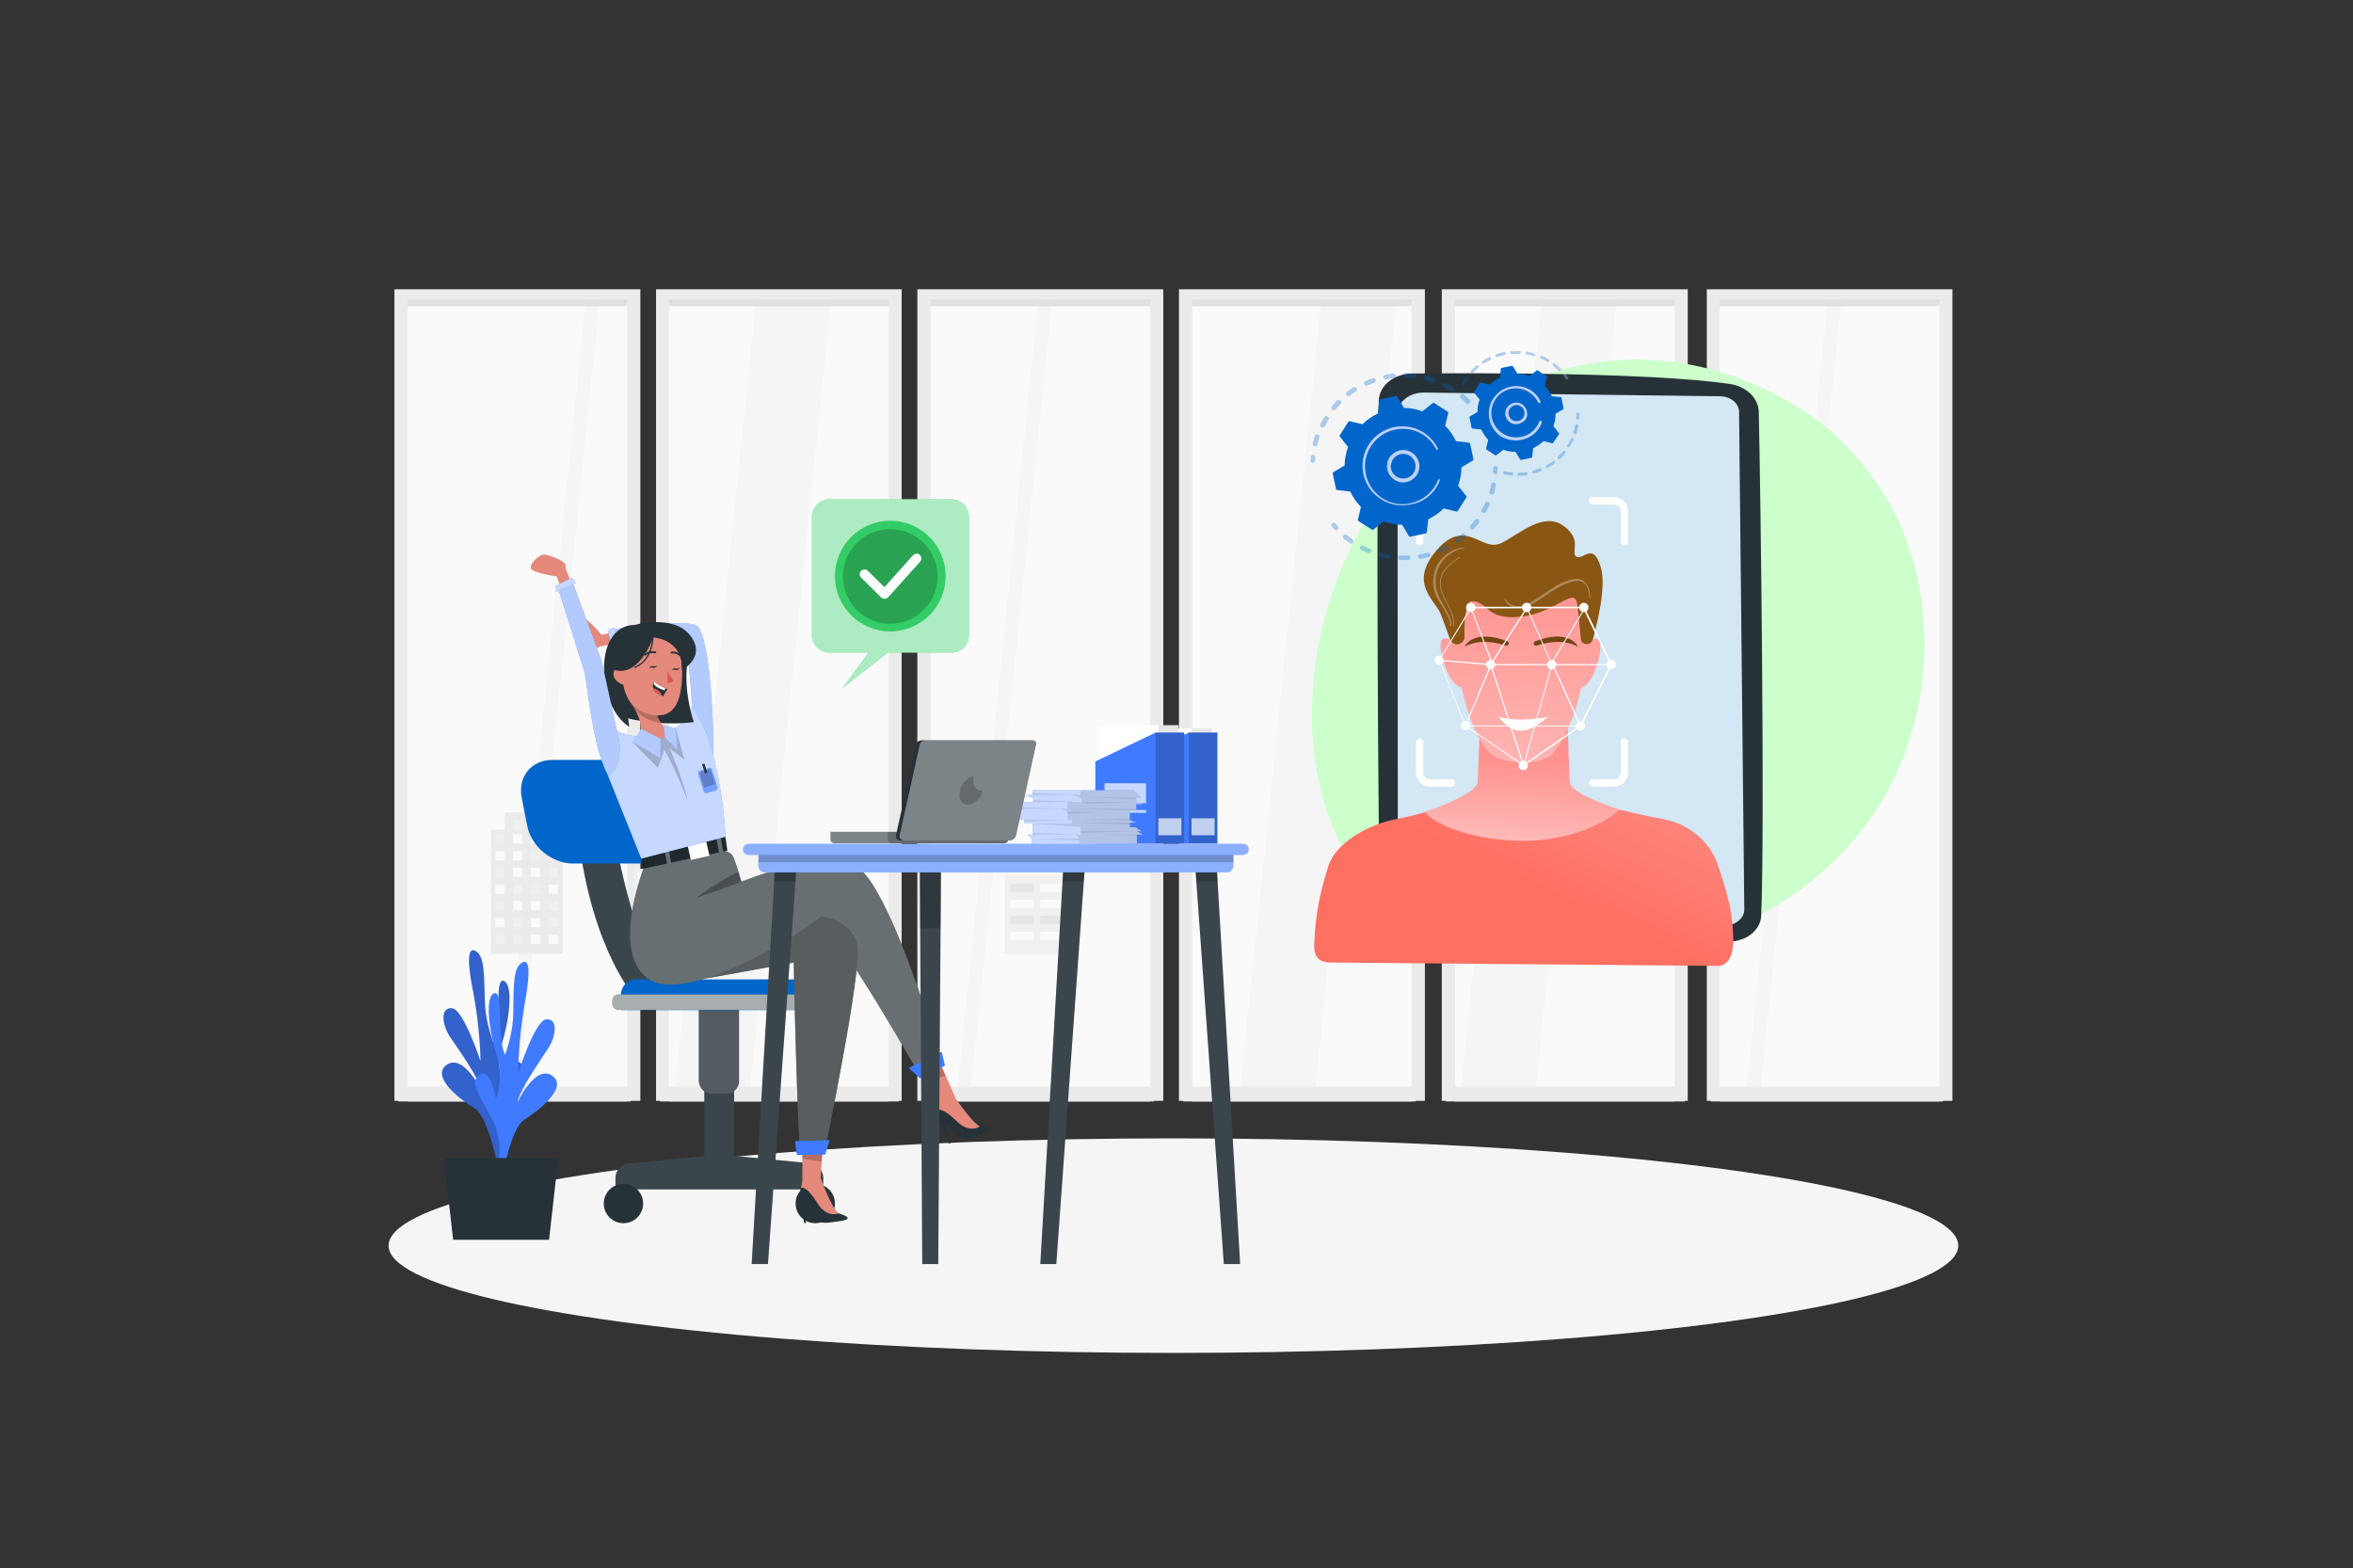 <?xml version="1.0" encoding="utf-8"?>
<!-- Generator: Adobe Illustrator 25.2.0, SVG Export Plug-In . SVG Version: 6.00 Build 0)  -->
<svg version="1.0" id="Livello_1" xmlns="http://www.w3.org/2000/svg" xmlns:xlink="http://www.w3.org/1999/xlink" x="0px" y="0px"
	 viewBox="0 0 765.4 510.2" style="enable-background:new 0 0 765.4 510.2;" xml:space="preserve">
<rect x="0" y="0" width="765.4" height="510.2" fill="#333333" stroke="none"/>
<style type="text/css">
	.st0{fill:#FAFAFA;}
	.st1{fill:#F5F5F5;}
	.st2{fill:#E0E0E0;}
	.st3{fill:#EBEBEB;}
	.st4{fill:#F0F0F0;}
	.st5{fill:#E6E6E6;}
	.st6{fill:#407BFF;}
	.st7{opacity:0.2;enable-background:new    ;}
	.st8{fill:#263238;}
	.st9{fill:#33CC66;}
	.st10{opacity:0.6;fill:#FFFFFF;enable-background:new    ;}
	.st11{fill:#33CC66;enable-background:new    ;}
	.st12{fill:#FFFFFF;}
	.st13{opacity:0.1;fill:#FFFFFF;enable-background:new    ;}
	.st14{opacity:0.2;fill:#FFFFFF;enable-background:new    ;}
	.st15{fill:#0066CB;}
	.st16{fill:#E4897B;}
	.st17{opacity:0.3;fill:#FFFFFF;enable-background:new    ;}
	.st18{opacity:0.4;fill:#FFFFFF;enable-background:new    ;}
	.st19{opacity:0.3;enable-background:new    ;}
	.st20{opacity:0.7;fill:#FFFFFF;enable-background:new    ;}
	.st21{opacity:0.6;fill:#407BFF;enable-background:new    ;}
	.st22{fill:#DE5753;}
	.st23{opacity:0.1;enable-background:new    ;}
	.st24{fill:#CCFFCC;enable-background:new    ;}
	.st25{fill:#D3E7F4;}
	.st26{fill:url(#SVGID_1_);}
	.st27{fill:url(#SVGID_2_);}
	.st28{fill:url(#SVGID_3_);}
	.st29{fill:url(#SVGID_4_);}
	.st30{fill:url(#SVGID_5_);}
	.st31{fill:#895613;}
	.st32{opacity:0.31;}
	.st33{opacity:0.31;fill:#FFFFFF;}
	.st34{fill:#724510;}
	.st35{opacity:0.3;}
	.st36{fill:#BDD0FB;}
</style>
<g>
	<g>
		<rect x="130.1" y="96.3" class="st0" width="76.5" height="259.4"/>
		<g>
			<polygon class="st1" points="195.2,96.3 190.7,96.3 164.1,355.7 168.5,355.7 			"/>
		</g>
		<rect x="129.6" y="97.3" class="st2" width="75.6" height="2.3"/>
		<rect x="129.6" y="353.4" class="st3" width="75.6" height="4.9"/>
		<g>
			<rect x="132.6" y="358.1" class="st3" width="71.4" height="0.2"/>
			<polygon class="st3" points="132.6,97.3 204,97.3 204,358.1 208.3,358.1 208.3,94.1 128.3,94.1 128.3,358.1 132.6,358.1 			"/>
		</g>
	</g>
	<g>
		<rect x="215.2" y="96.3" class="st0" width="76.5" height="259.4"/>
		<g>
			<polygon class="st1" points="270.5,96.3 246.1,96.3 219.4,355.7 243.8,355.7 			"/>
		</g>
		<rect x="214.7" y="97.3" class="st2" width="77.7" height="2.3"/>
		<rect x="214.7" y="353.4" class="st3" width="77.7" height="4.9"/>
		<g>
			<rect x="217.6" y="358.1" class="st3" width="71.4" height="0.2"/>
			<polygon class="st3" points="217.6,97.3 289.1,97.3 289.1,358.1 293.3,358.1 293.3,94.1 213.4,94.1 213.4,358.1 217.6,358.1 			
				"/>
		</g>
	</g>
	<g>
		<rect x="300.3" y="96.3" class="st0" width="74.3" height="259.4"/>
		<g>
			<polygon class="st1" points="342.4,96.3 337.9,96.3 311.3,355.7 315.7,355.7 			"/>
		</g>
		<rect x="299.8" y="97.3" class="st2" width="75.6" height="2.3"/>
		<rect x="299.8" y="353.4" class="st3" width="75.6" height="4.9"/>
		<g>
			<rect x="302.7" y="358.1" class="st3" width="71.4" height="0.2"/>
			<polygon class="st3" points="302.7,97.3 374.1,97.3 374.1,358.1 378.4,358.1 378.4,94.1 298.4,94.1 298.4,358.1 302.7,358.1 			
				"/>
		</g>
	</g>
	<g>
		<rect x="385.4" y="96.3" class="st0" width="76.5" height="259.4"/>
		<g>
			<polygon class="st1" points="454.4,96.3 430,96.3 403.3,355.7 427.7,355.7 			"/>
		</g>
		<rect x="384.9" y="97.3" class="st2" width="75.6" height="2.3"/>
		<rect x="384.9" y="353.4" class="st3" width="75.6" height="4.9"/>
		<g>
			<polygon class="st3" points="387.8,97.3 459.2,97.3 459.2,358.1 463.5,358.1 463.5,94.1 383.5,94.1 383.5,358.1 387.8,358.1 			
				"/>
			<rect x="387.8" y="358.1" class="st3" width="71.4" height="0.2"/>
		</g>
	</g>
	<g>
		<rect x="159.7" y="269.9" class="st3" width="23.4" height="40.4"/>
		<polygon class="st3" points="178.6,264.3 178.6,274.4 176.7,274.4 166,274.4 164.2,274.4 164.2,264.3 		"/>
		
			<rect x="178.6" y="271.4" transform="matrix(-1 -1.224647e-16 1.224647e-16 -1 360.101 545.803)" class="st0" width="3" height="3"/>
		
			<rect x="172.8" y="271.4" transform="matrix(-1 -1.224647e-16 1.224647e-16 -1 348.505 545.803)" class="st0" width="3" height="3"/>
		
			<rect x="167" y="271.4" transform="matrix(-1 -1.224647e-16 1.224647e-16 -1 336.909 545.803)" class="st0" width="3" height="3"/>
		
			<rect x="161.2" y="271.4" transform="matrix(-1 -1.224647e-16 1.224647e-16 -1 325.312 545.803)" class="st4" width="3" height="3"/>
		
			<rect x="178.6" y="276.8" transform="matrix(-1 -1.224647e-16 1.224647e-16 -1 360.101 556.681)" class="st4" width="3" height="3"/>
		
			<rect x="172.8" y="276.8" transform="matrix(-1 -1.224647e-16 1.224647e-16 -1 348.505 556.681)" class="st4" width="3" height="3"/>
		
			<rect x="167" y="276.8" transform="matrix(-1 -1.224647e-16 1.224647e-16 -1 336.909 556.681)" class="st0" width="3" height="3"/>
		
			<rect x="161.2" y="276.8" transform="matrix(-1 -1.224647e-16 1.224647e-16 -1 325.312 556.681)" class="st0" width="3" height="3"/>
		
			<rect x="178.6" y="282.3" transform="matrix(-1 -1.224647e-16 1.224647e-16 -1 360.101 567.559)" class="st4" width="3" height="3"/>
		
			<rect x="172.8" y="282.3" transform="matrix(-1 -1.224647e-16 1.224647e-16 -1 348.505 567.559)" class="st0" width="3" height="3"/>
		
			<rect x="167" y="282.3" transform="matrix(-1 -1.224647e-16 1.224647e-16 -1 336.909 567.559)" class="st0" width="3" height="3"/>
		
			<rect x="172.8" y="266.7" transform="matrix(-1 -1.224647e-16 1.224647e-16 -1 348.505 536.401)" class="st0" width="3" height="3"/>
		
			<rect x="167" y="266.7" transform="matrix(-1 -1.224647e-16 1.224647e-16 -1 336.909 536.401)" class="st4" width="3" height="3"/>
		
			<rect x="161.2" y="282.3" transform="matrix(-1 -1.224647e-16 1.224647e-16 -1 325.312 567.559)" class="st4" width="3" height="3"/>
		
			<rect x="178.6" y="287.7" transform="matrix(-1 -1.224647e-16 1.224647e-16 -1 360.101 578.437)" class="st0" width="3" height="3"/>
		
			<rect x="172.8" y="287.7" transform="matrix(-1 -1.224647e-16 1.224647e-16 -1 348.505 578.437)" class="st4" width="3" height="3"/>
		
			<rect x="167" y="287.7" transform="matrix(-1 -1.224647e-16 1.224647e-16 -1 336.909 578.437)" class="st4" width="3" height="3"/>
		
			<rect x="161.2" y="287.7" transform="matrix(-1 -1.224647e-16 1.224647e-16 -1 325.312 578.437)" class="st0" width="3" height="3"/>
		
			<rect x="178.6" y="293.2" transform="matrix(-1 -1.224647e-16 1.224647e-16 -1 360.101 589.315)" class="st4" width="3" height="3"/>
		
			<rect x="172.8" y="293.2" transform="matrix(-1 -1.224647e-16 1.224647e-16 -1 348.505 589.315)" class="st0" width="3" height="3"/>
		
			<rect x="167" y="293.2" transform="matrix(-1 -1.224647e-16 1.224647e-16 -1 336.909 589.315)" class="st0" width="3" height="3"/>
		
			<rect x="161.2" y="293.2" transform="matrix(-1 -1.224647e-16 1.224647e-16 -1 325.312 589.315)" class="st4" width="3" height="3"/>
		
			<rect x="178.6" y="298.6" transform="matrix(-1 -1.224647e-16 1.224647e-16 -1 360.101 600.193)" class="st4" width="3" height="3"/>
		
			<rect x="172.8" y="298.6" transform="matrix(-1 -1.224647e-16 1.224647e-16 -1 348.505 600.193)" class="st0" width="3" height="3"/>
		
			<rect x="167" y="298.6" transform="matrix(-1 -1.224647e-16 1.224647e-16 -1 336.909 600.193)" class="st4" width="3" height="3"/>
		
			<rect x="161.2" y="298.6" transform="matrix(-1 -1.224647e-16 1.224647e-16 -1 325.312 600.193)" class="st0" width="3" height="3"/>
		
			<rect x="178.6" y="304" transform="matrix(-1 -1.224647e-16 1.224647e-16 -1 360.101 611.072)" class="st0" width="3" height="3"/>
		
			<rect x="172.8" y="304" transform="matrix(-1 -1.224647e-16 1.224647e-16 -1 348.505 611.072)" class="st0" width="3" height="3"/>
		
			<rect x="167" y="304" transform="matrix(-1 -1.224647e-16 1.224647e-16 -1 336.909 611.072)" class="st4" width="3" height="3"/>
		
			<rect x="161.2" y="304" transform="matrix(-1 -1.224647e-16 1.224647e-16 -1 325.312 611.072)" class="st4" width="3" height="3"/>
	</g>
	<g>
		<rect x="326.8" y="284.6" class="st4" width="20.9" height="25.7"/>
		<polygon class="st5" points="328.6,287.5 333.5,287.5 334.8,287.5 336.2,287.5 336.2,290.2 334.8,290.2 333.5,290.2 328.6,290.2 
					"/>
		<polygon class="st0" points="328.6,292.7 333.5,292.7 334.8,292.7 336.2,292.7 336.2,295.4 334.8,295.4 333.5,295.4 328.6,295.4 
					"/>
		<polygon class="st5" points="328.6,297.9 333.5,297.9 334.8,297.9 336.2,297.9 336.2,300.6 334.8,300.6 333.5,300.6 328.6,300.6 
					"/>
		<polygon class="st0" points="328.6,303.1 333.5,303.1 335.6,303.1 336.2,303.1 336.2,305.8 335.6,305.8 333.5,305.8 328.6,305.8 
					"/>
		<polygon class="st0" points="338.4,287.5 343.2,287.5 344.6,287.5 345.9,287.5 345.9,290.2 344.6,290.2 343.2,290.2 338.4,290.2 
					"/>
		<polygon class="st0" points="338.4,292.7 343.2,292.7 345.1,292.7 345.9,292.7 345.9,295.4 345.1,295.4 343.2,295.4 338.4,295.4 
					"/>
		<polygon class="st5" points="338.4,297.9 343.2,297.9 344.6,297.9 345.9,297.9 345.9,300.6 344.6,300.6 343.2,300.6 338.4,300.6 
					"/>
		<polygon class="st0" points="338.4,303.1 343.2,303.1 344.6,303.1 345.9,303.1 345.9,305.8 344.6,305.8 343.2,305.8 338.4,305.8 
					"/>
	</g>
	<g>
		<rect x="227.8" y="294.4" class="st4" width="19" height="16"/>
		
			<rect x="243.2" y="296.4" transform="matrix(-1 -1.224647e-16 1.224647e-16 -1 488.752 595.154)" class="st0" width="2.4" height="2.4"/>
		
			<rect x="238.4" y="296.4" transform="matrix(-1 -1.224647e-16 1.224647e-16 -1 479.313 595.154)" class="st0" width="2.4" height="2.4"/>
		
			<rect x="233.7" y="296.4" transform="matrix(-1 -1.224647e-16 1.224647e-16 -1 469.875 595.154)" class="st0" width="2.4" height="2.4"/>
		
			<rect x="229" y="296.4" transform="matrix(-1 -1.224647e-16 1.224647e-16 -1 460.436 595.154)" class="st0" width="2.4" height="2.4"/>
		
			<rect x="243.2" y="300.8" transform="matrix(-1 -1.224647e-16 1.224647e-16 -1 488.752 604.008)" class="st0" width="2.4" height="2.4"/>
		
			<rect x="238.4" y="300.8" transform="matrix(-1 -1.224647e-16 1.224647e-16 -1 479.313 604.008)" class="st0" width="2.4" height="2.4"/>
		
			<rect x="233.7" y="300.8" transform="matrix(-1 -1.224647e-16 1.224647e-16 -1 469.875 604.008)" class="st0" width="2.4" height="2.4"/>
		
			<rect x="229" y="300.8" transform="matrix(-1 -1.224647e-16 1.224647e-16 -1 460.436 604.008)" class="st5" width="2.4" height="2.4"/>
		
			<rect x="243.2" y="305.2" transform="matrix(-1 -1.224647e-16 1.224647e-16 -1 488.752 612.862)" class="st5" width="2.4" height="2.4"/>
		
			<rect x="238.4" y="305.2" transform="matrix(-1 -1.224647e-16 1.224647e-16 -1 479.313 612.862)" class="st5" width="2.4" height="2.4"/>
		
			<rect x="233.7" y="305.2" transform="matrix(-1 -1.224647e-16 1.224647e-16 -1 469.875 612.862)" class="st0" width="2.4" height="2.4"/>
		
			<rect x="229" y="305.2" transform="matrix(-1 -1.224647e-16 1.224647e-16 -1 460.436 612.862)" class="st5" width="2.4" height="2.4"/>
	</g>
	<g>
		<rect x="206.2" y="282.6" class="st4" width="19" height="27.8"/>
		<rect x="216.8" y="283.8" class="st0" width="7.2" height="6.9"/>
		<rect x="207.4" y="283.8" class="st0" width="7.2" height="6.9"/>
		<rect x="216.8" y="292.6" class="st0" width="7.2" height="6.9"/>
		<rect x="207.4" y="292.6" class="st0" width="7.2" height="6.9"/>
		<rect x="216.8" y="301.5" class="st0" width="7.2" height="6.9"/>
		<rect x="207.4" y="301.5" class="st0" width="7.2" height="6.9"/>
	</g>
	<g>
		<rect x="470.9" y="96.3" class="st0" width="76.5" height="259.4"/>
		<g>
			<polygon class="st1" points="526.1,96.3 501.7,96.3 475.1,355.7 499.4,355.7 			"/>
		</g>
		<rect x="470.4" y="97.3" class="st2" width="77.7" height="2.3"/>
		<rect x="470.4" y="353.4" class="st3" width="77.7" height="4.9"/>
		<g>
			<rect x="473.3" y="358.1" class="st3" width="71.4" height="0.2"/>
			<polygon class="st3" points="473.3,97.3 544.7,97.3 544.7,358.1 549,358.1 549,94.1 469,94.1 469,358.1 473.3,358.1 			"/>
		</g>
	</g>
	<g>
		<rect x="557" y="96.3" class="st0" width="74.3" height="259.4"/>
		<g>
			<polygon class="st1" points="599.1,96.3 594.7,96.3 568,355.7 572.5,355.7 			"/>
		</g>
		<rect x="556.5" y="97.3" class="st2" width="75.6" height="2.3"/>
		<rect x="556.5" y="353.4" class="st3" width="75.6" height="4.9"/>
		<g>
			<rect x="559.4" y="358.1" class="st3" width="71.4" height="0.2"/>
			<polygon class="st3" points="559.4,97.3 630.9,97.3 630.9,358.1 635.1,358.1 635.1,94.1 555.2,94.1 555.2,358.1 559.4,358.1 			
				"/>
		</g>
	</g>
</g>
<ellipse id="_x3C_Path_x3E__359_" class="st1" cx="381.7" cy="405.2" rx="255.3" ry="34.9"/>
<g>
	<path class="st6" d="M164.5,379.8c0,0-4.6-10.1,0.7-20.1c5.3-10,6.8-12.3,3.5-14.3c-3.4-2-4.9,8-4.9,8s-2.8-6.9-0.5-14.1
		c2.3-7.2,3.8-18.9,0.6-20.2c-3.2-1.3-0.6,14.6-3.4,20.1c0,0-2.3-6-2.7-11.8c-0.4-5.8,0.2-15-2.3-17.4c-2.5-2.4-4.2-0.7-1.7,12
		c2.5,12.8,2.5,23.2,2.5,23.2s-5.5-16.8-9.2-17.2c-3.7-0.5-3.7,4.9-0.5,9.6c3.2,4.7,9.2,13.1,10.2,17.5c0,0-6-12.6-11.5-8.7
		c-5.4,3.9,4.7,11.5,9.2,14.2c4.5,2.8,7.7,20,7.7,20L164.5,379.8z"/>
	<path class="st7" d="M164.5,379.8c0,0-4.6-10.1,0.7-20.1c5.3-10,6.8-12.3,3.5-14.3c-3.4-2-4.9,8-4.9,8s-2.8-6.9-0.5-14.1
		c2.3-7.2,3.8-18.9,0.6-20.2c-3.2-1.3-0.6,14.6-3.4,20.1c0,0-2.3-6-2.7-11.8c-0.4-5.8,0.2-15-2.3-17.4c-2.5-2.4-4.2-0.7-1.7,12
		c2.5,12.8,2.5,23.2,2.5,23.2s-5.5-16.8-9.2-17.2c-3.7-0.5-3.7,4.9-0.5,9.6c3.2,4.7,9.2,13.1,10.2,17.5c0,0-6-12.6-11.5-8.7
		c-5.4,3.9,4.7,11.5,9.2,14.2c4.5,2.8,7.7,20,7.7,20L164.5,379.8z"/>
	<path class="st6" d="M160.8,383.9c0,0,4.5-10.2-0.9-20.1c-5.4-9.9-7-12.2-3.6-14.3c3.3-2.1,5,7.9,5,7.9s2.8-6.9,0.3-14.1
		c-2.4-7.2-4-18.9-0.9-20.2c3.2-1.3,0.8,14.6,3.6,20c0,0,2.3-6.1,2.6-11.9c0.3-5.8-0.4-15,2.1-17.4c2.5-2.4,4.1-0.8,1.8,12
		c-2.3,12.8-2.2,23.2-2.2,23.2s5.3-16.8,9-17.4c3.7-0.5,3.7,4.9,0.6,9.6c-3.1,4.8-9.1,13.3-10,17.6c0,0,5.9-12.7,11.4-8.9
		c5.5,3.8-4.6,11.5-9.1,14.4c-4.5,2.8-7.4,20.1-7.4,20.1L160.8,383.9z"/>
	<g>
		<polygon class="st8" points="181.6,376.7 144.4,376.7 147.4,403.3 178.6,403.3 		"/>
	</g>
</g>
<g>
	<path class="st9" d="M309.4,162.4h-39.6c-3.2,0-5.7,2.6-5.7,5.7v38.5c0,3.2,2.6,5.7,5.7,5.7h12.7l-8.5,11.6l14.8-11.6h20.7
		c3.2,0,5.7-2.6,5.7-5.7v-38.5C315.1,165,312.6,162.4,309.4,162.4z"/>
	<path class="st10" d="M309.4,162.4h-39.6c-3.2,0-5.7,2.6-5.7,5.7v38.5c0,3.2,2.6,5.7,5.7,5.7h12.7l-8.5,11.6l14.8-11.6h20.7
		c3.2,0,5.7-2.6,5.7-5.7v-38.5C315.1,165,312.6,162.4,309.4,162.4z"/>
	<circle class="st11" cx="289.6" cy="187.4" r="18"/>
	
		<ellipse transform="matrix(0.23 -0.973 0.973 0.23 40.643 426.19)" class="st7" cx="289.6" cy="187.4" rx="15.4" ry="15.4"/>
	<g>
		<path class="st12" d="M287.7,194.8c-0.4,0-0.8-0.2-1.1-0.5l-6.5-6.4c-0.6-0.6-0.6-1.6,0-2.2c0.6-0.6,1.6-0.6,2.2,0l5.4,5.3
			l9.3-10.4c0.6-0.6,1.6-0.7,2.2-0.1c0.6,0.6,0.7,1.6,0.1,2.2l-10.4,11.6C288.5,194.6,288.1,194.8,287.7,194.8
			C287.7,194.8,287.7,194.8,287.7,194.8z"/>
	</g>
</g>
<g>
	<path class="st8" d="M204.5,378.5l24.6-2.4v-27.7h9.7V376l24.7,2.4c2.4,0.2,4.3,2.3,4.3,4.8v3.7h-32.9h-1.8h-32.9v-3.7
		C200.2,380.8,202,378.7,204.5,378.5z"/>
	<path class="st13" d="M204.5,378.5l24.6-2.4v-27.7h9.7V376l24.7,2.4c2.4,0.2,4.3,2.3,4.3,4.8v3.7h-32.9h-1.8h-32.9v-3.7
		C200.2,380.8,202,378.7,204.5,378.5z"/>
	<circle class="st8" cx="265.2" cy="391.5" r="6.4"/>
	<circle class="st8" cx="202.8" cy="391.5" r="6.4"/>
	<path class="st8" d="M231.5,355.8h4.8c2.3,0,4.1-1.9,4.1-4.1V325h-13.1v26.6C227.4,353.9,229.2,355.8,231.5,355.8z"/>
	<path class="st14" d="M231.5,355.8h4.8c2.3,0,4.1-1.9,4.1-4.1V325h-13.1v26.6C227.4,353.9,229.2,355.8,231.5,355.8z"/>
	<path class="st8" d="M199.9,271.6c0,0,7.3,45.6,21.7,53.4H207c0,0-14.5-15.5-18.9-53.4H199.9z"/>
	<path class="st13" d="M199.9,271.6c0,0,7.3,45.6,21.7,53.4H207c0,0-14.5-15.5-18.9-53.4H199.9z"/>
	<path class="st15" d="M262.6,318.6H207c-2.8,0-5,2.2-5,5v5h65.6v-5C267.6,320.8,265.4,318.6,262.6,318.6z"/>
	<g>
		<path class="st8" d="M268.3,323.5h-67.1c-1.1,0-2,0.9-2,2v1c0,1.1,0.9,2,2,2h67.1c1.1,0,2-0.9,2-2v-1
			C270.3,324.4,269.4,323.5,268.3,323.5z"/>
		<path class="st10" d="M268.3,323.5h-67.1c-1.1,0-2,0.9-2,2v1c0,1.1,0.9,2,2,2h67.1c1.1,0,2-0.9,2-2v-1
			C270.3,324.4,269.4,323.5,268.3,323.5z"/>
	</g>
	<path class="st15" d="M186.4,280.9h23.4c6.9,0,11.3-5.5,10-12.3l-1.8-9.1c-1.4-6.8-8-12.3-14.9-12.3h-23.4c-6.9,0-11.3,5.5-10,12.3
		l1.8,9.1C172.8,275.4,179.5,280.9,186.4,280.9z"/>
</g>
<g>
	<polygon class="st16" points="310.8,357.1 305.4,359.2 301.6,351.9 298,345.3 304,341.7 307.6,349.9 	"/>
	<polygon class="st7" points="307.6,349.9 301.6,351.9 298,345.3 304,341.7 	"/>
	<g>
		<path class="st8" d="M306.5,345.9l-7.3,3.9c0,0-27.6-48.6-31.9-48.2c-4.2,0.4-44.5,26.1-56.8,16.6c-12.3-9.5-0.3-38-0.3-38
			s25.4-7.3,28.2-1.7c0.5,1.1,1.3,3.2,1.8,5.1c0.5,1.8,1,3.2,1,3.2s0,0,0,0c0.8-0.3,25.9-10.6,37.1-5.1
			C289.6,287.4,306.5,345.9,306.5,345.9z"/>
		<path class="st17" d="M306.5,345.9l-7.3,3.9c0,0-27.6-48.6-31.9-48.2c-4.2,0.4-44.5,26.1-56.8,16.6c-12.3-9.5-0.3-38-0.3-38
			s25.4-7.3,28.2-1.7c0.5,1.1,1.3,3.2,1.8,5.1c0.5,1.8,1,3.2,1,3.2s0,0,0,0c0.8-0.3,25.9-10.6,37.1-5.1
			C289.6,287.4,306.5,345.9,306.5,345.9z"/>
	</g>
	<polygon class="st16" points="266.8,385.5 261,384.9 261,376.8 261,369.4 267.9,369 267.3,377.8 	"/>
	<polygon class="st7" points="267.3,377.9 261,376.9 261,369.4 267.9,369.1 	"/>
	<polygon class="st6" points="295.6,347.4 306.3,342.1 307.4,346.6 299.3,350.8 	"/>
	<g>
		<path class="st8" d="M229.4,318.3c0,0,1.8-0.2,28.8-5.2c0,0,0.6,34.6,1.9,60.3l8.3,0.3c0,0,11.9-57.2,10.5-65.8
			c-1.4-8.6-11.7-9.8-11.7-9.8S249.5,312,229.4,318.3z"/>
		<path class="st18" d="M229.4,318.3c0,0,1.8-0.2,28.8-5.2c0,0,0.6,34.6,1.9,60.3l8.3,0.3c0,0,11.9-57.2,10.5-65.8
			c-1.4-8.6-11.7-9.8-11.7-9.8S249.5,312,229.4,318.3z"/>
		<path class="st19" d="M229.4,318.3c0,0,1.8-0.2,28.8-5.2c0,0,0.6,34.6,1.9,60.3l8.3,0.3c0,0,11.9-57.2,10.5-65.8
			c-1.4-8.6-11.7-9.8-11.7-9.8S249.5,312,229.4,318.3z"/>
	</g>
	<polygon class="st6" points="258.6,371.2 269.9,370.9 268.4,375.6 259.2,375.7 	"/>
	<path class="st19" d="M241.1,286.9l-14.7,5.2c0,0,7.7-5.8,13.8-8.5C240.7,285.4,241.1,286.9,241.1,286.9z"/>
	<g>
		<g>
			<polygon class="st8" points="208.4,278.5 209,282.6 236.6,276.7 235.9,271.9 			"/>
			<polygon class="st7" points="208.4,278.5 209,282.6 236.6,276.7 235.9,271.9 			"/>
		</g>
		
			<rect x="216.8" y="275.6" transform="matrix(0.983 -0.182 0.182 0.983 -47.259 44.352)" class="st8" width="1.4" height="7.1"/>
		
			<rect x="224" y="274.3" transform="matrix(0.976 -0.22 0.22 0.976 -55.278 56.709)" class="st12" width="6.2" height="4.7"/>
		
			<rect x="233.6" y="271.4" transform="matrix(0.983 -0.182 0.182 0.983 -46.198 47.316)" class="st8" width="1.4" height="7.1"/>
		
			<rect x="216.8" y="275.6" transform="matrix(0.983 -0.182 0.182 0.983 -47.259 44.352)" class="st17" width="1.4" height="7.1"/>
		
			<rect x="233.6" y="271.4" transform="matrix(0.983 -0.182 0.182 0.983 -46.198 47.316)" class="st17" width="1.4" height="7.1"/>
	</g>
	<path class="st8" d="M321.5,366.7c-0.9-0.3-1.8-0.4-2.8-0.3l0,0c0,0-3.5-1.4-7.7-8.3l-3.6,0.5c-1.2,0.2-2.2,1.1-2.5,2.3
		c0,0.2,0,0.3,0,0.5c0.2,0.9,0.4,1.7,0.6,2.5c0.7,2.6,3.2,8.1,3.2,8.1l0.6-0.2l-1.8-5.2c-0.6-1.8,1.5-0.3,2.7,1.4
		c1.1,1.7,2.7,3.4,6.6,1.9C321.3,368.2,323,367.3,321.5,366.7z"/>
	<path class="st16" d="M310.1,356.2c0,0,5.8,8.7,8.6,10.2c0,0-3.2,2.5-7.4-1.6c-5.5-5.3-6.4-3.5-6.4-3.5s-0.1-2.1,0.1-3.1
		C305.5,356.2,310.1,356.2,310.1,356.2z"/>
	<path class="st8" d="M275.3,395.7c-0.8-0.5-1.7-0.8-2.6-1l0,0c0,0-3-2.2-5.5-9.9l-3.6-0.4c-1.2-0.1-2.4,0.6-3,1.7
		c-0.1,0.2-0.1,0.3-0.2,0.5c-0.1,0.9-0.1,1.7,0,2.6c0,2.7,1.2,8.7,1.2,8.7l0.6-0.1l-0.6-5.5c-0.2-1.9,1.6,0.1,2.2,2
		c0.7,1.9,1.9,3.9,5.9,3.4C274.8,397.1,276.7,396.7,275.3,395.7z"/>
	<path class="st16" d="M266.8,382.8c0,0,3.5,9.8,5.9,11.9c0,0-3.7,1.7-6.8-3.3c-4-6.4-5.4-4.9-5.4-4.9s0.4-2,0.9-3
		C262.3,381.8,266.8,382.8,266.8,382.8z"/>
	<g>
		<path class="st16" d="M202.4,208.8l-7.2,1.5c0,0-1.1,0.9-2.1,0.5c-2.1-0.8-5.2-3.4-5.6-4.2c-0.6-1.3,0-5.1,1.5-5.7
			c1.5-0.7,6.7,5.6,6.7,5.6l7.8-1.8L202.4,208.8z"/>
		<path class="st6" d="M225.2,232.8c0,0-0.7-23.4-3.4-24.4c-2.7-1-23,1.8-23,1.8l-0.5-5.3c0,0,23.7-3.6,28.2-1.5
			c4.6,2.2,6.1,37,5.3,43.7L225.2,232.8z"/>
		<path class="st10" d="M225.2,232.8c0,0-0.7-23.4-3.4-24.4c-2.7-1-23,1.8-23,1.8l-0.5-5.3c0,0,23.7-3.6,28.2-1.5
			c4.6,2.2,6.1,37,5.3,43.7L225.2,232.8z"/>
		<polygon class="st6" points="199.1,210.7 197.7,204.9 199.7,204.1 201,210.9 		"/>
		<polygon class="st20" points="199.1,210.7 197.7,204.9 199.7,204.1 201,210.9 		"/>
	</g>
	<g>
		<path class="st6" d="M225,229.9c0,0-1.8,7.1-10.6,9.4c-8.8,2.3-18.4-3.7-18.4-3.7l1.9,17l10.7,26.7l27.4-7.1
			C236.1,272.2,234.4,241.1,225,229.9z"/>
		<path class="st20" d="M225,229.9c0,0-1.8,7.1-10.6,9.4c-8.8,2.3-18.4-3.7-18.4-3.7l1.9,17l10.7,26.7l27.4-7.1
			C236.1,272.2,234.4,241.1,225,229.9z"/>
	</g>
	<g>
		<path class="st21" d="M229.9,258l3-0.9c0.4-0.1,0.6-0.6,0.5-1l-1.8-5.8c-0.1-0.4-0.6-0.6-1-0.5l-3,0.9c-0.4,0.1-0.6,0.6-0.5,1
			l1.8,5.8C229.1,257.9,229.5,258.2,229.9,258z"/>
		
			<rect x="228.3" y="250.5" transform="matrix(-0.954 0.301 -0.301 -0.954 525.87 425.348)" class="st7" width="3.8" height="5.2"/>
		
			<rect x="228.7" y="248.4" transform="matrix(0.954 -0.301 0.301 0.954 -64.565 80.483)" class="st8" width="0.8" height="3.1"/>
	</g>
	<path class="st8" d="M206.4,203.3c-6.7,0-11.2,7.1-9.6,18.5s7.9,14.6,7.9,14.6l-0.4-2.7c0,0,10,2.6,21.4,1.2c0,0-3.3-9.2-2.2-18.7
		C223.5,216.2,225.6,203.3,206.4,203.3z"/>
	<path class="st7" d="M219.8,236.9l2.8,10.2l-4.8-3.7c0,0,4.7,10.8,5.9,17.1c0,0-4.1-10.7-7.6-16.6l-2.1,5.9l-8.3-8.4
		C205.8,241.4,213.1,235.9,219.8,236.9z"/>
	<path class="st16" d="M215.8,240.3l-8.4,0.3c3.7-4.8-3-13.1-3-13.1l8.3,1.8c2,8.2,5.4,8.5,5.4,8.5L215.8,240.3z"/>
	<path class="st7" d="M215,235.1c-3.9-0.3-6.5-2.2-8.3-4.2c-1.1-2.1-2.3-3.5-2.3-3.5l8.3,1.8C213.4,232,214.2,233.9,215,235.1z"/>
	<g>
		<path class="st16" d="M212.7,206.8c7.2,0.6,9.3,4.7,9.2,12.2c-0.1,9.4-2.7,15.8-11.6,13.1C198.1,228.3,200.7,205.8,212.7,206.8z"
			/>
		<path class="st22" d="M217.2,218.2c0,0,0.8,2,1.9,3.2c0,0-0.7,0.9-2,0.7L217.2,218.2z"/>
		<g>
			<path class="st8" d="M212.3,217l1.6-0.5C213.9,216.5,213,217.7,212.3,217z"/>
			<path class="st8" d="M212.8,216.8c0,0-1.1-0.5-1.7,0.5c0,0,0.7-0.4,1.7,0L212.8,216.8z"/>
		</g>
		<path class="st8" d="M209.9,213.3c-0.1,0-0.2,0-0.2-0.1c-0.1-0.1-0.1-0.3,0-0.4c1.3-1.4,3.4-0.9,3.5-0.9c0.2,0,0.3,0.2,0.2,0.4
			c0,0.2-0.2,0.3-0.4,0.2c0,0-1.9-0.4-2.9,0.7C210.1,213.3,210,213.3,209.9,213.3z"/>
		<path class="st8" d="M221.3,213.5c-0.1,0-0.1,0-0.2-0.1c-1.4-1.1-2.5-0.8-2.6-0.8c-0.2,0-0.3-0.1-0.4-0.2c0-0.2,0.1-0.3,0.2-0.4
			c0.1,0,1.5-0.4,3.1,0.9c0.1,0.1,0.2,0.3,0.1,0.4C221.5,213.4,221.4,213.5,221.3,213.5z"/>
		<path class="st8" d="M203.7,218.3c0,0,3.9-5.7,3.8-10.3c0,0,14.8-4.7,14.3,10c0,0,2.5-12.8-9.9-14.1c-12.4-1.3-13.9,16.9-7.9,22.9
			C204,226.7,201.3,221.9,203.7,218.3z"/>
		<path class="st16" d="M204.8,220c0-1.2-1-3.2-3.2-3.2c-2.3,0.1-3.7,4.6,1.8,6.2C204.2,223.1,204.7,222.4,204.8,220z"/>
		<g>
			<path class="st8" d="M217.1,224.2c-0.6,0.8-1.4,2.3-1.4,2.3c-0.1,0-0.3-0.1-0.4-0.2c-2-0.7-2.7-1.7-2.9-2.6
				c-0.1-0.5,0-0.9,0.1-1.3c0.1-0.4,0.3-0.7,0.3-0.7c0.8,1,2.7,1.8,3.7,2.2C216.9,224.1,217.1,224.2,217.1,224.2z"/>
			<path class="st12" d="M216.5,223.9l-0.4,0.7c-1.9-0.7-3.1-1.4-3.5-2.2c0.1-0.4,0.3-0.7,0.3-0.7
				C213.6,222.7,215.5,223.5,216.5,223.9z"/>
			<path class="st22" d="M215.3,226.3c-2-0.7-2.7-1.7-2.9-2.6c0.7,0.3,1.5,0.7,2.1,1.2C214.9,225.3,215.2,225.8,215.3,226.3z"/>
		</g>
		<path class="st8" d="M212.5,207.3c0,0-3.9,11.7-11.4,10.9c-7.5-0.8,5.3-14.9,5.3-14.9s12.6-3.6,18.1,3.4c5.5,7-2.7,11.3-2.7,11.3
			S223.1,208.8,212.5,207.3z"/>
		<path class="st8" d="M206.5,217.3c-0.1,0-0.2-0.1-0.2-0.1c0-0.1,0-0.2,0.1-0.3c6-2.3,5.8-10.3,5.8-10.4c0-0.1,0.1-0.2,0.2-0.2
			c0.1,0,0.2,0.1,0.2,0.2C212.7,206.5,212.8,214.9,206.5,217.3C206.6,217.2,206.5,217.3,206.5,217.3z"/>
		<g>
			<path class="st8" d="M219.6,217.7l1.6-0.5C221.2,217.2,220.4,218.4,219.6,217.7z"/>
			<path class="st8" d="M220.2,217.5c0,0-1.1-0.5-1.7,0.5c0,0,0.7-0.4,1.7,0L220.2,217.5z"/>
		</g>
	</g>
	<polygon class="st6" points="208.6,237.1 214.9,240.3 214.8,246.7 205.8,241.4 	"/>
	<polygon class="st6" points="215.9,235.9 216.3,239.8 220.4,244.1 219.8,236.9 	"/>
	<g>
		<path class="st16" d="M186.6,191.7l-2.6-6.8c0,0,0.2-1.4-0.7-2c-1.8-1.4-5.6-2.6-6.6-2.5c-1.4,0.2-4.3,2.7-4,4.4
			c0.2,1.6,8.4,2.7,8.4,2.7l2.7,7.5L186.6,191.7z"/>
		<path class="st6" d="M198,252.6c0,0,5.2-4.1,3.1-13.1l-5.5-24.9l-9.5-25.7l-4.6,2.3c0,0,7.8,25.1,8.5,26.8
			c0.4,0.9,1.8,13.9,3.8,22.6C195.6,248.7,198,252.6,198,252.6z"/>
		<path class="st10" d="M198,252.6c0,0,5.2-4.1,3.1-13.1l-5.5-24.9l-9.5-25.7l-4.6,2.3c0,0,7.8,25.1,8.5,26.8
			c0.4,0.9,1.8,13.9,3.8,22.6C195.6,248.7,198,252.6,198,252.6z"/>
		<polygon class="st6" points="180.7,190.6 186.1,187.9 187.3,189.7 180.9,192.5 		"/>
		<polygon class="st20" points="180.7,190.6 186.1,187.9 187.3,189.7 180.9,192.5 		"/>
	</g>
	<polygon class="st10" points="208.6,237.1 214.9,240.3 214.8,246.7 205.8,241.4 	"/>
	<polygon class="st10" points="215.9,235.9 216.3,239.8 220.4,244.1 219.8,236.9 	"/>
</g>
<g>
	<g>
		<rect x="368.6" y="237" class="st12" width="25.6" height="19.9"/>
		<rect x="387.6" y="237" class="st23" width="6.6" height="19.9"/>
		<polygon class="st6" points="367.2,274.4 396,274.4 396,238.3 386.7,238.3 367.2,247.7 		"/>
		<rect x="386.7" y="238.3" class="st7" width="9.3" height="36"/>
		<rect x="370.1" y="254.8" class="st20" width="13.5" height="6.5"/>
		<rect x="370.1" y="263.5" class="st20" width="13.5" height="0.9"/>
		<rect x="387.6" y="266.2" class="st20" width="7.5" height="5.5"/>
	</g>
	<g>
		<rect x="357.8" y="235.9" class="st12" width="25.6" height="20.9"/>
		<rect x="376.8" y="235.9" class="st23" width="6.6" height="20.9"/>
		<polygon class="st6" points="356.3,274.4 385.2,274.4 385.2,238.3 375.9,238.3 356.3,247.7 		"/>
		<rect x="375.9" y="238.3" class="st7" width="9.3" height="36"/>
		<rect x="359.3" y="254.8" class="st20" width="13.5" height="6.5"/>
		<rect x="359.3" y="263.5" class="st20" width="13.5" height="0.9"/>
		<rect x="376.8" y="266.2" class="st20" width="7.5" height="5.5"/>
	</g>
	<g>
		<g>
			<polygon class="st8" points="338.4,411.2 343.6,411.2 353,280.5 346,280.5 			"/>
			<polygon class="st13" points="338.4,411.2 343.6,411.2 352.5,287 353,280.7 346,280.7 345.7,287 			"/>
			<polygon class="st7" points="345.7,286.7 352.5,286.7 353,280.7 346,280.7 			"/>
		</g>
		<g>
			<polygon class="st8" points="300,411.2 305.2,411.2 306.1,280.5 299.2,280.5 			"/>
			<polygon class="st13" points="299.2,280.7 299.3,301.8 300,411.2 305.2,411.2 306,301.8 306.1,280.7 			"/>
			<polygon class="st7" points="299.2,280.7 299.3,302 306,302 306.1,280.7 			"/>
		</g>
		<g>
			<polygon class="st8" points="244.5,411.2 249.8,411.2 259.2,280.5 252.2,280.5 			"/>
			<polygon class="st13" points="244.5,411.2 249.8,411.2 258.7,287 259.2,280.7 252.2,280.7 251.8,287 			"/>
			<polygon class="st7" points="251.8,286.7 258.7,286.7 259.2,280.7 252.2,280.7 			"/>
		</g>
		<g>
			<polygon class="st8" points="398.1,411.2 403.4,411.2 395.7,280.5 388.7,280.5 			"/>
			<polygon class="st13" points="388.7,280.7 389.2,287 398.1,411.2 403.4,411.2 396.1,287 395.7,280.7 			"/>
			<polygon class="st7" points="395.7,280.7 388.7,280.7 389.2,286.7 396.1,286.7 			"/>
		</g>
		<g>
			<path class="st6" d="M248.9,283.8H399c1.2,0,2.2-1,2.2-2.2v-4.4H246.7v4.4C246.7,282.8,247.7,283.8,248.9,283.8z"/>
			<path class="st18" d="M248.9,283.8H399c1.2,0,2.2-1,2.2-2.2v-4.4H246.7v4.4C246.7,282.8,247.7,283.8,248.9,283.8z"/>
		</g>
		
			<rect x="246.7" y="277.2" transform="matrix(-1 -1.224647e-16 1.224647e-16 -1 647.898 557.695)" class="st7" width="154.4" height="3.3"/>
		<g>
			<path class="st6" d="M243.5,278.1h160.9c1,0,1.8-0.8,1.8-1.8l0,0c0-1-0.8-1.8-1.8-1.8H243.5c-1,0-1.8,0.8-1.8,1.8l0,0
				C241.6,277.2,242.5,278.1,243.5,278.1z"/>
			<path class="st18" d="M243.5,278.1h160.9c1,0,1.8-0.8,1.8-1.8l0,0c0-1-0.8-1.8-1.8-1.8H243.5c-1,0-1.8,0.8-1.8,1.8l0,0
				C241.6,277.2,242.5,278.1,243.5,278.1z"/>
		</g>
	</g>
	<g>
		<polygon class="st6" points="369.8,274.4 369.8,271.5 371.8,271.5 369.8,270.4 371.3,270.4 369.3,269.1 367.5,269.1 367.5,267.6 
			369.6,267.6 367.5,266.8 367.5,263.6 369.6,263.6 369.6,261.6 371.8,261.6 369.6,260.9 369.6,259.4 371.2,259.4 369.9,258.2 
			368.8,257.1 335.9,257.1 335.9,258.6 333.7,258.6 336.1,259.7 336.1,260.9 331.7,260.9 331.7,263.1 329.7,263.1 331.7,264.1 
			331.7,266.7 333.1,266.7 333.1,267.9 335.9,267.9 335.9,271.5 334.3,271.5 335.6,272.8 335.6,274.4 		"/>
		<polygon class="st20" points="369.8,274.4 369.8,271.5 371.8,271.5 369.8,270.4 371.3,270.4 369.3,269.1 367.5,269.1 367.5,267.6 
			369.6,267.6 367.5,266.8 367.5,263.6 369.6,263.6 369.6,261.6 371.8,261.6 369.6,260.9 369.6,259.4 371.2,259.4 369.9,258.2 
			368.8,257.1 335.9,257.1 335.9,258.6 333.7,258.6 336.1,259.7 336.1,260.9 331.7,260.9 331.7,263.1 329.7,263.1 331.7,264.1 
			331.7,266.7 333.1,266.7 333.1,267.9 335.9,267.9 335.9,271.5 334.3,271.5 335.6,272.8 335.6,274.4 		"/>
		<polygon class="st23" points="369.8,274.4 369.8,271.5 371.8,271.5 369.8,270.4 371.3,270.4 369.3,269.1 367.5,269.1 367.5,267.6 
			369.6,267.6 367.5,266.8 367.5,263.6 369.6,263.6 369.6,261.6 371.8,261.6 369.6,260.9 369.6,259.4 371.2,259.4 369.9,258.2 
			368.8,257.1 351.5,257.1 351.5,258.6 349.3,258.6 351.7,259.7 351.7,260.9 347.3,260.9 347.3,263.1 345.3,263.1 347.3,264.1 
			347.3,266.7 348.7,266.7 348.7,267.9 351.5,267.9 351.5,271.5 349.9,271.5 351.2,272.8 351.2,274.4 		"/>
		<polygon class="st23" points="336.1,260.9 351.7,260.9 336.1,260.3 		"/>
		<polygon class="st23" points="335.9,267.9 351.5,267.9 351.6,269 		"/>
		<polygon class="st23" points="333.1,266.7 348.7,266.7 333.1,267.2 		"/>
		<polygon class="st23" points="335.9,271.5 351.5,271.5 335.9,270.9 		"/>
		<polygon class="st23" points="335.6,272.8 351.2,272.8 351.2,273.4 		"/>
		<polygon class="st23" points="331.7,263.1 347.3,263.1 331.7,262.6 		"/>
		<polygon class="st23" points="335.9,258.6 351.5,258.6 335.9,258 		"/>
		<polygon class="st23" points="369.6,259.4 353.8,259.4 369.6,259.9 		"/>
		<polygon class="st23" points="351.7,260.9 369.6,260.9 353.4,261.4 		"/>
		<polygon class="st23" points="347.3,263.1 369.6,263.6 369.6,263.1 		"/>
		<polygon class="st23" points="347.3,264.1 358.3,264.1 347.3,264.7 		"/>
		<polygon class="st23" points="367.5,266.8 351.5,266.7 367.5,266.3 		"/>
		<polygon class="st23" points="367.5,267.6 351.2,267.6 367.5,268.2 		"/>
		<polygon class="st23" points="369.8,270.4 351.7,270.4 351.7,270.9 		"/>
		<polygon class="st23" points="369.8,271.5 356.7,271.5 369.8,271.8 		"/>
	</g>
	<g>
		<path class="st8" d="M327.9,270.6v2.7c0,0.7-0.8,1-1.5,1h-54.7c-0.7,0-1.5-0.3-1.5-1v-2.7H327.9z"/>
		<path class="st18" d="M327.9,270.6v2.7c0,0.7-0.8,1-1.5,1h-54.7c-0.7,0-1.5-0.3-1.5-1v-2.7H327.9z"/>
		<path class="st7" d="M327.9,270.6v2.7c0,0.7-0.8,1-1.5,1h-36.1c-0.7,0-1.5-0.3-1.5-1v-2.7H327.9z"/>
		<path class="st8" d="M337,242.2l-6.5,29.5c-0.2,1-1.2,1.7-2.1,1.7h-35.6c-0.9,0-1.6-0.9-1.3-1.9l6.5-29.3c0.2-1,1.2-1.4,2.1-1.4
			h35.6C336.6,240.8,337.2,241.3,337,242.2z"/>
		<path class="st18" d="M337,242.2l-6.5,29.5c-0.2,1-1.2,1.7-2.1,1.7H294c-1,0-1.6-0.9-1.3-1.9l6.5-29.3c0.2-1,1.2-1.4,2.1-1.4h34.4
			C336.6,240.8,337.2,241.3,337,242.2z"/>
		<path class="st7" d="M319.5,257.2L319.5,257.2c0,2.5-2.7,4.6-4.7,4.6c-2,0-3.2-2.1-2.6-4.6c0.6-2.5,2.5-4.5,4.5-4.6
			c-0.6,2.5,0.6,4.6,2.6,4.6C319.3,257.2,319.5,257.2,319.5,257.2z"/>
	</g>
</g>
<g>
	<path class="st24" d="M617.6,250c-20.2,46.3-73.5,66.1-115.2,62.7c-11.4-0.9-34.3-2.8-52.2-19.4c-34.4-31.9-29.1-98.5,3.8-137.8
		c4.2-5.1,33.6-38.9,79.3-38.5c33.5,0.3,57,18.9,59.8,21.2c3.6,2.9,11.6,9.9,18.7,20.9C628.8,185,630.3,221.1,617.6,250z"/>
	<g>
		<g>
			<path class="st8" d="M562.1,306.3l-98.5-1.5c-8.1-0.1-14.6-5.6-14.8-12.3c-0.5-29.8-1.2-133.9-0.3-162.2
				c0.2-4.9,4.9-8.7,10.8-8.8c22.9-0.2,77.9-0.3,103.4,3.4c5.4,0.8,9.3,4.6,9.4,9.1c0.6,24.9,2,135.3,0.8,163.6
				C572.9,302.5,568,306.4,562.1,306.3z"/>
			<path class="st25" d="M560.4,301.2l-96.8-1.4c-4.9-0.1-8.8-3.3-8.9-7.2l-0.1-158c0-3.9,3.9-7,8.8-6.9l96,1.2
				c3.5,0,6.3,2.3,6.3,5.1l1.7,161.8C567.5,298.7,564.3,301.3,560.4,301.2z"/>
		</g>
	</g>
	<g>
		<g>
			<g>
				<linearGradient id="SVGID_1_" gradientUnits="userSpaceOnUse" x1="501.04" y1="288.787" x2="529.249" y2="229.022">
					<stop  offset="0" style="stop-color:#FE7062"/>
					<stop  offset="1" style="stop-color:#FF928E"/>
				</linearGradient>
				<path class="st26" d="M558.9,281.6c-1.1-3.4-3.1-6.5-5.7-9c-3.3-3.1-7.5-5.3-12.3-6.2c0,0-6.2-1.1-13-2.8
					c-2.2-0.6-4.6-0.1-6.4,1.3c-4.7,3.6-13.6,8.4-27.6,8.1c-12.7-0.3-19.9-4.1-23.9-7.3c-1.8-1.5-4.4-2.1-6.7-1.4
					c-5.1,1.4-9.3,2.2-9.3,2.2c-8.5,1.6-19.4,7.4-21.9,15.2c-2.4,7.5-4.3,15.4-4.6,25.7c-0.1,3.7,1.4,5.7,5.4,5.7l125.9,1.1
					c4,0,5.1-4.9,5-8.6C563.6,295.2,561.3,289,558.9,281.6z"/>
				<linearGradient id="SVGID_2_" gradientUnits="userSpaceOnUse" x1="494.534" y1="274.493" x2="495.968" y2="247.24">
					<stop  offset="0" style="stop-color:#FEBBBA"/>
					<stop  offset="1" style="stop-color:#FF928E"/>
				</linearGradient>
				<path class="st27" d="M494,273.5c17.2,0.4,29.3-6.5,32.8-10.2c-7-2.2-16.1-5.9-16.2-9l-1.1-29.7h-27.7l-1.1,29.7
					c-0.1,3.3-10.7,7.6-17.3,9.8C466.2,267.8,477.7,273.1,494,273.5z"/>
			</g>
			<g>
				<linearGradient id="SVGID_3_" gradientUnits="userSpaceOnUse" x1="497.464" y1="259.054" x2="493.161" y2="185.901">
					<stop  offset="0" style="stop-color:#FEBBBA"/>
					<stop  offset="1" style="stop-color:#FF928E"/>
				</linearGradient>
				<path class="st28" d="M471.3,198.5c0,0,4,43.2,15.6,47.9c0,0,9.5,4.1,17.4-0.5c0,0,13-11.9,12.1-47c0,0,1.1-20.4-21.4-22.1
					C468.7,174.8,471.3,198.5,471.3,198.5z"/>
				<linearGradient id="SVGID_4_" gradientUnits="userSpaceOnUse" x1="519.777" y1="257.741" x2="515.474" y2="184.589">
					<stop  offset="0" style="stop-color:#FEBBBA"/>
					<stop  offset="1" style="stop-color:#FF928E"/>
				</linearGradient>
				<path class="st29" d="M514.1,213.7c0,0,2-5.9,5.3-5.9c3.3,0-0.7,15.8-5.3,15.8V213.7z"/>
				<linearGradient id="SVGID_5_" gradientUnits="userSpaceOnUse" x1="475.007" y1="260.375" x2="470.704" y2="187.222">
					<stop  offset="0" style="stop-color:#FEBBBA"/>
					<stop  offset="1" style="stop-color:#FF928E"/>
				</linearGradient>
				<path class="st30" d="M475.7,212.3c0,0-2.7-5-6-4.6c-3.3,0.4,1.4,16.4,6,15.8V212.3z"/>
				<path class="st31" d="M474.9,209.4c-1.3,0.6-2.7-0.1-3.2-1.4c-0.8-2.3-2.1-5.8-3.1-8.4c-1.7-4.3-10.6-9.9-1.2-20.7
					c9.4-10.8,14.7,0.9,20.9-2.2c6.2-3.1,13.7-10.3,20.2-5.7c6.5,4.6,2.2,8.9,4.3,10.1c2.2,1.2,5.5-5,7.9,3.4
					c1.9,6.5-1.2,18.5-2.6,23.6c-0.4,1.2-1.8,1.8-2.9,1.2l0,0c-0.6-0.3-1-0.9-1-1.6c-0.2-1.9-0.5-6.2-1.1-10.9
					c-0.8-6.5-6.7,2.5-18.3,3.8s-10.6-5-16.1-5c-2.3,0-2.4,8.1-2.3,11.6C476.4,208.2,475.8,209,474.9,209.4L474.9,209.4z"/>
				<g class="st32">
					<path class="st12" d="M471.5,203.4c0.2-0.2,0.2-0.5,0.2-0.8c0-0.2-0.1-0.3-0.1-0.5c-0.1-0.2-0.1-0.3-0.2-0.5
						c-0.2-0.6-0.5-1.2-0.8-1.8c-0.6-1.1-1.3-2.3-2-3.4c-0.3-0.6-0.7-1.1-1-1.7c-0.3-0.6-0.6-1.2-0.8-1.8c-0.5-1.3-0.7-2.6-0.6-4
						c0-1.4,0.3-2.7,0.8-4c0.5-1.3,1.2-2.4,2.2-3.4c1.9-2,4.4-3.2,7.1-3.4c0.1,0,0.1,0,0.1,0.1c0,0,0,0.1-0.1,0.1
						c-2.6,0.5-4.9,1.8-6.6,3.7c-1.7,1.9-2.7,4.4-2.7,7c0,1.3,0.1,2.6,0.6,3.8c0.4,1.2,1,2.4,1.7,3.5c0.6,1.1,1.3,2.3,1.9,3.5
						c0.3,0.6,0.5,1.2,0.7,1.9c0.1,0.2,0.1,0.3,0.1,0.5c0,0.2,0.1,0.3,0.1,0.5c0,0.2,0,0.4,0,0.5c0,0.2-0.1,0.4-0.3,0.5
						c0,0-0.1,0-0.1,0C471.5,203.5,471.5,203.4,471.5,203.4z"/>
				</g>
				<path class="st33" d="M472.7,203.9C472.7,203.9,472.7,203.9,472.7,203.9c-0.1,0-0.1-0.1-0.1-0.1c0.5-2.6-0.8-5.1-2-7.5
					c-1.2-2.4-2.5-4.8-2.2-7.4c0.4-3.6,3.8-6.1,6.3-7.7c0.1,0,0.1,0,0.2,0c0,0.1,0,0.1,0,0.2c-2.5,1.5-5.8,4-6.2,7.5
					c-0.3,2.5,0.9,4.9,2.1,7.2c1.3,2.5,2.6,5,2.1,7.7C472.8,203.8,472.7,203.9,472.7,203.9z"/>
				<g class="st32">
					<path class="st12" d="M489.6,194.5c0.2,0.7,0.7,1.3,1.2,1.7c0.6,0.4,1.2,0.7,1.9,0.9c0.7,0.1,1.4,0.1,2.1,0
						c0.7-0.1,1.4-0.4,2.1-0.7c0.7-0.3,1.3-0.6,1.9-1c0.6-0.4,1.2-0.8,1.9-1.2c1.2-0.8,2.4-1.7,3.7-2.5c0.6-0.4,1.3-0.8,1.9-1.2
						c0.7-0.4,1.3-0.7,2-1c1.4-0.6,2.8-1.1,4.3-1.2c0.4,0,0.8,0,1.2,0.1c0.4,0.1,0.8,0.2,1.1,0.4l0.1,0.1l0.1,0.1
						c0.1,0.1,0.2,0.1,0.2,0.2c0.2,0.1,0.3,0.2,0.4,0.4c0.3,0.3,0.5,0.6,0.7,0.9c0.4,0.7,0.6,1.4,0.7,2.1c0.1,0.7,0.2,1.5,0.2,2.2
						c0,0.1,0,0.1-0.1,0.1c0,0-0.1,0-0.1-0.1c-0.1-0.7-0.2-1.5-0.3-2.2c-0.1-0.4-0.2-0.7-0.3-1c-0.1-0.2-0.1-0.3-0.2-0.5l-0.1-0.2
						l-0.1-0.2c-0.2-0.3-0.4-0.6-0.6-0.8c-0.1-0.1-0.3-0.2-0.4-0.3c-0.1,0-0.1-0.1-0.2-0.1l-0.1-0.1l-0.1-0.1
						c-0.6-0.3-1.3-0.4-2-0.3c-0.4,0-0.7,0.1-1.1,0.2c-0.4,0.1-0.7,0.2-1.1,0.3c-0.7,0.2-1.4,0.5-2,0.8c-0.7,0.3-1.3,0.6-1.9,1
						c-0.6,0.4-1.3,0.7-1.9,1.1c-1.2,0.8-2.4,1.6-3.7,2.5c-0.6,0.4-1.2,0.8-1.9,1.2c-0.6,0.4-1.3,0.7-2,1c-0.7,0.3-1.4,0.5-2.2,0.6
						c-0.7,0.1-1.5,0.1-2.3-0.1c-0.7-0.2-1.4-0.5-2-1c-0.6-0.5-1-1.1-1.2-1.9c0,0,0-0.1,0.1-0.1
						C489.5,194.5,489.5,194.5,489.6,194.5L489.6,194.5z"/>
				</g>
			</g>
			<path class="st12" d="M487.5,233.2c4.9,6.4,9.7,5.6,15.9,0C498.4,234.2,492.5,234.5,487.5,233.2z"/>
			<path class="st34" d="M498.9,209.3L498.9,209.3c0,0.5,0.5,0.9,1,0.7c2.4-0.8,8.7-2.4,13.4,0.4c0,0-2.6-6.1-13.9-1.8
				C499.1,208.7,498.9,209,498.9,209.3z"/>
			<path class="st34" d="M490.8,209.3L490.8,209.3c0,0.5-0.5,0.9-1,0.7c-2.4-0.8-8.7-2.4-13.4,0.4c0,0,2.6-6.1,13.9-1.8
				C490.6,208.7,490.8,209,490.8,209.3z"/>
		</g>
		<g>
			<path class="st12" d="M461.8,177.4c-0.7,0-1.2-0.5-1.2-1.2v-9.9c0-2.5,2.1-4.6,4.6-4.6h6.9c0.7,0,1.2,0.5,1.2,1.2
				s-0.5,1.2-1.2,1.2h-6.9c-1.2,0-2.2,1-2.2,2.2v9.9C463,176.9,462.5,177.4,461.8,177.4z"/>
			<path class="st12" d="M528.4,177.4c-0.7,0-1.2-0.5-1.2-1.2v-9.9c0-1.2-1-2.2-2.2-2.2h-6.9c-0.7,0-1.2-0.5-1.2-1.2
				s0.5-1.2,1.2-1.2h6.9c2.5,0,4.6,2.1,4.6,4.6v9.9C529.6,176.9,529.1,177.4,528.4,177.4z"/>
		</g>
		<g>
			<path class="st12" d="M472.1,255.9h-6.9c-2.5,0-4.6-2.1-4.6-4.6v-9.9c0-0.7,0.5-1.2,1.2-1.2s1.2,0.5,1.2,1.2v9.9
				c0,1.2,1,2.2,2.2,2.2h6.9c0.7,0,1.2,0.5,1.2,1.2S472.8,255.9,472.1,255.9z"/>
			<path class="st12" d="M525,255.9h-6.9c-0.7,0-1.2-0.5-1.2-1.2s0.5-1.2,1.2-1.2h6.9c1.2,0,2.2-1,2.2-2.2v-9.9
				c0-0.7,0.5-1.2,1.2-1.2s1.2,0.5,1.2,1.2v9.9C529.6,253.9,527.6,255.9,525,255.9z"/>
		</g>
		<g>
			<g>
				<circle class="st12" cx="478.4" cy="197.6" r="1.5"/>
				<circle class="st12" cx="484.9" cy="216.2" r="1.5"/>
				<circle class="st12" cx="468.1" cy="214.8" r="1.5"/>
				<circle class="st12" cx="476.7" cy="236.1" r="1.5"/>
				<circle class="st12" cx="496.6" cy="197.6" r="1.5"/>
				<circle class="st12" cx="495.5" cy="249" r="1.5"/>
				<circle class="st12" cx="515.2" cy="197.6" r="1.5"/>
				<circle class="st12" cx="504.8" cy="216.2" r="1.5"/>
				<circle class="st12" cx="524.1" cy="216.2" r="1.5"/>
				<circle class="st12" cx="514.1" cy="236.1" r="1.5"/>
			</g>
			<g>
				<g>
					<path class="st12" d="M495.6,249.2l-0.1-0.1l-18.9-12.9l-8.6-21.5l10.5-17.3l36.9,0l0,0.1l9,18.6l0,0.1l-10,20l0,0L495.6,249.2
						z M476.8,236l18.7,12.7l18.4-12.7l9.9-19.8l-8.8-18.3h-18.3l-18.1,0l-10.3,16.9L476.8,236z"/>
				</g>
				<g>
					<path class="st12" d="M495.6,249.6l-10.9-33.4l0-0.1l12-18.8l8.3,18.9l0,0.1L495.6,249.6z M485.1,216.2l10.5,32.2l9.1-32.2
						l-8-18.1L485.1,216.2z"/>
				</g>
				<g>
					<polygon class="st12" points="504.9,216.4 484.9,216.4 468.1,215 468.2,214.6 484.9,216 504.9,216 524.1,216 524.1,216.4 					
						"/>
				</g>
				<g>
					<polygon class="st12" points="476.4,236.3 476.5,236.1 485.1,215.5 478.3,197.7 478.6,197.6 485.5,215.5 485.5,215.6 
						476.9,236 513.8,236 504.6,215.5 515.5,197.6 515.8,197.7 505,215.5 514.4,236.3 					"/>
				</g>
			</g>
		</g>
	</g>
	<g>
		<g>
			<g class="st35">
				<path class="st15" d="M478.1,131.2c-0.3,0.3-0.8,0.3-1.1,0c-0.6-0.6-1.2-1.1-1.8-1.7c-0.3-0.3-0.4-0.7-0.1-1.1c0,0,0,0,0,0
					c0.3-0.3,0.8-0.4,1.1-0.1c0.7,0.6,1.3,1.1,1.9,1.7C478.4,130.4,478.4,130.8,478.1,131.2C478.1,131.1,478.1,131.2,478.1,131.2z
					 M471.9,127.2c-0.7-0.4-1.4-0.8-2.2-1.2c-0.4-0.2-0.5-0.7-0.3-1c0.2-0.4,0.7-0.5,1-0.3c0.8,0.4,1.5,0.8,2.3,1.3
					c0.4,0.2,0.5,0.7,0.2,1.1c0,0,0,0.1-0.1,0.1C472.7,127.3,472.2,127.4,471.9,127.2z M466.1,124.4c-0.8-0.3-1.6-0.5-2.4-0.7
					c-0.4-0.1-0.7-0.5-0.6-0.9c0.1-0.4,0.5-0.7,0.9-0.6c0.8,0.2,1.7,0.5,2.5,0.7c0.4,0.1,0.6,0.6,0.5,1c0,0.1-0.1,0.2-0.1,0.2
					C466.7,124.4,466.4,124.5,466.1,124.4z M459.7,123c-0.8-0.1-1.6-0.1-2.5-0.2c-0.4,0-0.8-0.4-0.7-0.8c0-0.4,0.4-0.8,0.8-0.7
					c0.9,0,1.7,0.1,2.6,0.2c0.4,0,0.7,0.4,0.7,0.8c0,0.1-0.1,0.3-0.2,0.4C460.3,122.9,460,123,459.7,123z M453.3,123
					c-0.8,0.1-1.6,0.2-2.4,0.4c-0.4,0.1-0.8-0.2-0.9-0.6c-0.1-0.4,0.2-0.8,0.6-0.9c0.8-0.2,1.7-0.3,2.6-0.4c0.4,0,0.8,0.2,0.8,0.7
					c0,0.2,0,0.4-0.2,0.6C453.7,122.9,453.5,123,453.3,123z M447,124.5c-0.8,0.3-1.5,0.6-2.3,0.9c-0.4,0.2-0.8,0-1-0.4
					c-0.2-0.4,0-0.8,0.4-1c0.8-0.4,1.6-0.7,2.4-1c0.4-0.1,0.8,0.1,1,0.5c0.1,0.3,0,0.5-0.1,0.7C447.2,124.4,447.1,124.5,447,124.5z
					 M427.6,145.2c-0.4-0.1-0.7-0.5-0.6-0.9c0.2-0.8,0.5-1.7,0.7-2.5c0.1-0.4,0.6-0.6,1-0.5c0.4,0.1,0.6,0.6,0.5,1
					c-0.3,0.8-0.5,1.6-0.7,2.4c0,0.1-0.1,0.2-0.1,0.3C428.3,145.2,427.9,145.3,427.6,145.2z M441.1,127.3c-0.7,0.4-1.4,0.9-2,1.4
					c-0.3,0.3-0.8,0.2-1.1-0.1c-0.3-0.3-0.2-0.8,0.1-1.1c0.7-0.5,1.4-1,2.1-1.5c0.4-0.2,0.8-0.1,1.1,0.2c0.2,0.3,0.1,0.6,0,0.9
					C441.3,127.2,441.2,127.3,441.1,127.3z M429.8,139c-0.4-0.2-0.5-0.7-0.3-1c0.4-0.8,0.8-1.5,1.3-2.3c0.2-0.4,0.7-0.5,1.1-0.2
					c0.4,0.2,0.5,0.7,0.2,1.1c-0.4,0.7-0.8,1.4-1.2,2.2c0,0-0.1,0.1-0.1,0.1C430.6,139,430.2,139.1,429.8,139z M436.1,131.4
					c-0.6,0.6-1.1,1.2-1.7,1.8c-0.3,0.3-0.8,0.4-1.1,0.1c-0.3-0.3-0.4-0.7-0.1-1.1c0,0,0,0,0,0c0.6-0.7,1.1-1.3,1.7-1.9
					c0.3-0.3,0.8-0.3,1.1,0C436.4,130.6,436.4,131,436.1,131.4C436.1,131.3,436.1,131.4,436.1,131.4z"/>
				<path class="st15" d="M427.6,150.3c0.1-0.1,0.2-0.3,0.2-0.4c0-0.4,0.1-0.8,0.1-1.2c0-0.4-0.3-0.8-0.7-0.8
					c-0.4,0-0.8,0.3-0.8,0.7c0,0.4-0.1,0.8-0.1,1.2c0,0.4,0.3,0.8,0.7,0.8C427.2,150.6,427.4,150.4,427.6,150.3z"/>
			</g>
			<g class="st35">
				<path class="st15" d="M435.2,172.2c0.2-0.3,0.2-0.7,0-1c-0.3-0.3-0.5-0.6-0.8-0.9c-0.3-0.3-0.8-0.4-1.1-0.1
					c-0.3,0.3-0.4,0.8-0.1,1.1c0.3,0.3,0.5,0.6,0.8,0.9C434.4,172.6,434.8,172.6,435.2,172.2C435.2,172.3,435.2,172.3,435.2,172.2z"
					/>
				<path class="st15" d="M479.5,172c-0.3,0.3-0.8,0.3-1.1,0.1c-0.3-0.3-0.3-0.8-0.1-1.1c0.5-0.6,1-1.2,1.5-1.9
					c0.2-0.3,0.7-0.4,1.1-0.2c0.3,0.3,0.4,0.7,0.2,1.1c-0.2,0.3-0.4,0.6-0.6,0.8C480.1,171.2,479.8,171.6,479.5,172z M482.3,166.8
					c-0.4-0.2-0.5-0.7-0.3-1c0.4-0.7,0.8-1.4,1.1-2.2c0.2-0.4,0.6-0.6,1-0.4c0.4,0.2,0.6,0.6,0.4,1c-0.3,0.8-0.7,1.5-1.1,2.3
					c0,0,0,0.1-0.1,0.1C483,166.9,482.6,167,482.3,166.8z M476.5,174.9c-0.6,0.6-1.3,1.1-2,1.6c-0.3,0.2-0.8,0.2-1.1-0.2
					c-0.2-0.3-0.2-0.8,0.2-1.1c0.7-0.5,1.3-1,1.9-1.5c0.3-0.3,0.8-0.2,1.1,0.1c0.2,0.3,0.2,0.7,0,1
					C476.6,174.8,476.5,174.9,476.5,174.9z M485,160.8c-0.4-0.1-0.6-0.5-0.5-0.9c0.2-0.8,0.4-1.6,0.6-2.4c0.1-0.4,0.5-0.7,0.9-0.6
					c0.4,0.1,0.7,0.5,0.6,0.9c-0.2,0.8-0.4,1.7-0.6,2.5c0,0.1-0.1,0.2-0.1,0.3C485.6,160.8,485.3,160.9,485,160.8z M471,178.7
					c-0.7,0.4-1.5,0.8-2.3,1.1c-0.4,0.2-0.8,0-1-0.4c-0.2-0.4,0-0.8,0.4-1c0.7-0.3,1.5-0.7,2.2-1c0.4-0.2,0.8-0.1,1,0.3
					c0.1,0.3,0.1,0.6-0.1,0.8C471.1,178.6,471.1,178.6,471,178.7z M464.7,181.2c-0.8,0.2-1.7,0.4-2.5,0.6c-0.4,0.1-0.8-0.2-0.9-0.6
					c-0.1-0.4,0.2-0.8,0.6-0.9c0.8-0.1,1.6-0.3,2.4-0.5c0.4-0.1,0.8,0.1,0.9,0.5c0.1,0.2,0,0.5-0.1,0.7
					C465,181,464.9,181.1,464.7,181.2z M458.1,182.2c-0.8,0-1.7,0-2.6,0c-0.4,0-0.8-0.4-0.7-0.8c0-0.4,0.4-0.8,0.8-0.7
					c0.8,0,1.6,0,2.4,0c0.4,0,0.8,0.3,0.8,0.7c0,0.2-0.1,0.4-0.2,0.5C458.5,182.1,458.3,182.2,458.1,182.2z M451.4,181.8
					c-0.8-0.1-1.7-0.3-2.5-0.5c-0.4-0.1-0.7-0.5-0.5-0.9c0.1-0.4,0.5-0.7,0.9-0.5c0.8,0.2,1.6,0.4,2.4,0.5c0.4,0.1,0.7,0.5,0.6,0.9
					c0,0.1-0.1,0.2-0.2,0.3C452,181.7,451.7,181.9,451.4,181.8z M445,179.9c-0.8-0.3-1.6-0.7-2.3-1.1c-0.4-0.2-0.5-0.7-0.3-1
					c0.2-0.4,0.7-0.5,1-0.3c0.7,0.4,1.5,0.7,2.2,1c0.4,0.2,0.6,0.6,0.4,1c0,0.1-0.1,0.1-0.1,0.2C445.7,180,445.3,180.1,445,179.9z
					 M439.1,176.7c-0.5-0.4-1-0.7-1.5-1.1c-0.2-0.1-0.4-0.3-0.5-0.4c-0.3-0.3-0.4-0.8-0.1-1.1c0.3-0.3,0.8-0.4,1.1-0.1
					c0.2,0.1,0.3,0.3,0.5,0.4c0.5,0.4,0.9,0.7,1.4,1.1c0.3,0.2,0.4,0.7,0.2,1.1c0,0,0,0,0,0C439.9,176.9,439.4,176.9,439.1,176.7z"
					/>
				<path class="st15" d="M486.9,154.1c0.1-0.1,0.2-0.3,0.2-0.4c0-0.4,0-0.8,0.1-1.3c0-0.4-0.3-0.8-0.7-0.8c-0.4,0-0.8,0.3-0.8,0.7
					c0,0.4,0,0.8,0,1.2c0,0.4,0.3,0.8,0.7,0.8C486.5,154.4,486.7,154.3,486.9,154.1z"/>
			</g>
			<g>
				<g>
					<path class="st15" d="M478.2,144.3c0-0.1-0.2-0.3-0.3-0.3l-4.3-0.5c-0.9-1.8-2-3.5-3.5-5l1-4.2c0-0.1,0-0.3-0.2-0.4l-4.4-2.8
						c-0.1-0.1-0.3-0.1-0.4,0l-3.4,2.7c-2-0.7-4-1.1-6-1.1l-2.2-3.7c-0.1-0.1-0.2-0.2-0.4-0.2l-5.1,1.1c-0.1,0-0.3,0.2-0.3,0.3
						l-0.5,4.3c-1.8,0.9-3.5,2-5,3.5l-4.2-1c-0.1,0-0.3,0-0.4,0.2l-2.8,4.4c-0.1,0.1-0.1,0.3,0,0.4l2.7,3.4c-0.7,2-1.1,4-1.1,6
						l-3.7,2.2c-0.1,0.1-0.2,0.2-0.2,0.4l1.1,5.1c0,0.1,0.2,0.3,0.3,0.3l4.3,0.5c0.9,1.8,2,3.5,3.5,5l-1,4.2c0,0.1,0,0.3,0.2,0.4
						l4.4,2.8c0.1,0.1,0.3,0.1,0.4,0l3.4-2.7c2,0.7,4,1.1,6,1.1l2.2,3.7c0.1,0.1,0.2,0.2,0.4,0.2l5.1-1.1c0.1,0,0.3-0.2,0.3-0.3
						l0.5-4.3c1.8-0.9,3.5-2,5-3.5l4.2,1c0.1,0,0.3,0,0.4-0.2l2.8-4.4c0.1-0.1,0.1-0.3,0-0.4l-2.7-3.4c0.7-2,1.1-4,1.1-6l3.7-2.2
						c0.1-0.1,0.2-0.2,0.2-0.4L478.2,144.3z"/>
				</g>
				<g>
					<path class="st36" d="M460,155.5c-2.1,2-5.4,1.9-7.4-0.3c-1-1-1.5-2.4-1.4-3.8c0-1.4,0.6-2.7,1.7-3.6c2.1-2,5.4-1.9,7.4,0.3
						c1.8,1.9,1.9,4.8,0.3,6.8C460.4,155.1,460.2,155.3,460,155.5z M452.4,151.5c0,1.1,0.3,2.1,1.1,2.9c1.5,1.6,4.1,1.7,5.7,0.2
						c1.6-1.5,1.7-4.1,0.2-5.7c-1.5-1.6-4.1-1.7-5.7-0.2c-0.1,0.1-0.3,0.3-0.4,0.4C452.8,149.8,452.5,150.6,452.4,151.5z"/>
				</g>
				<g>
					<path class="st36" d="M466.4,159.7c0.3-0.3,0.5-0.7,0.8-1.1l0,0c0.1-0.1,0.1-0.2,0.2-0.4c0.4-0.6,0.7-1.2,0.9-1.8c0,0,0,0,0,0
						c0,0,0,0,0-0.1c0,0,0-0.1,0.1-0.1c0-0.1,0-0.3-0.1-0.3c0,0-0.1,0-0.1,0c-0.2-0.1-0.3,0-0.4,0.2c-0.3,0.8-0.7,1.6-1.2,2.3
						c-2.4,3.6-6.3,5.6-10.4,5.6c-2.3,0-4.5-0.6-6.6-2c-0.4-0.2-0.7-0.5-1-0.7c-2.2-1.8-3.7-4.2-4.3-7c-0.7-3.2-0.1-6.5,1.7-9.2
						c3.7-5.7,11.3-7.3,16.9-3.7c0.4,0.2,0.7,0.5,1,0.7c1.4,1.1,2.5,2.5,3.3,4.1c0,0,0,0.1,0.1,0.1c0.1,0.1,0.2,0.1,0.3,0
						c0.2-0.1,0.2-0.3,0.1-0.4c-0.8-1.7-2-3.2-3.5-4.4c-0.3-0.3-0.7-0.5-1.1-0.8c-6-3.8-13.9-2.1-17.8,3.8c-1.9,2.9-2.5,6.3-1.8,9.7
						c0.6,2.9,2.2,5.5,4.5,7.3c0.3,0.3,0.7,0.5,1.1,0.8c2.9,1.9,6.3,2.5,9.7,1.8C462,163.6,464.5,162,466.4,159.7z"/>
				</g>
			</g>
		</g>
		<g>
			<g class="st35">
				<path class="st36" d="M510.1,123.3c0.1-0.2,0.1-0.4,0-0.6c-0.2-0.3-0.5-0.7-0.7-1c-0.2-0.2-0.5-0.2-0.7-0.1
					c-0.2,0.2-0.2,0.5-0.1,0.7c0.2,0.3,0.5,0.6,0.7,0.9C509.5,123.5,509.8,123.6,510.1,123.3C510,123.4,510.1,123.4,510.1,123.3z"/>
				<path class="st15" d="M507.7,120.6c-0.2,0.2-0.5,0.2-0.7,0c-0.5-0.5-1-0.9-1.5-1.3c-0.1-0.1-0.2-0.2-0.3-0.3
					c-0.2-0.2-0.2-0.5-0.1-0.7c0.2-0.2,0.5-0.2,0.7-0.1c0.1,0.1,0.2,0.2,0.3,0.3c0.5,0.4,1.1,0.9,1.6,1.4
					C507.9,120.1,507.9,120.4,507.7,120.6C507.7,120.6,507.7,120.6,507.7,120.6z M503.3,117.7c-0.7-0.4-1.4-0.8-2.1-1.1
					c-0.2-0.1-0.3-0.4-0.2-0.6c0.1-0.2,0.4-0.3,0.6-0.2c0.8,0.3,1.5,0.7,2.2,1.1c0.2,0.1,0.3,0.4,0.2,0.6c0,0,0,0,0,0.1
					C503.7,117.8,503.5,117.8,503.3,117.7z M498.9,115.8c-0.8-0.2-1.5-0.4-2.3-0.5c-0.3,0-0.4-0.3-0.4-0.5c0-0.3,0.3-0.4,0.5-0.4
					c0.8,0.1,1.6,0.3,2.4,0.6c0.2,0.1,0.4,0.3,0.3,0.6c0,0.1,0,0.1-0.1,0.2C499.3,115.8,499.1,115.9,498.9,115.8z M494.2,115.1
					c-0.8,0-1.6,0-2.4,0.1c-0.3,0-0.5-0.2-0.5-0.4c0-0.3,0.2-0.5,0.4-0.5c0.8-0.1,1.7-0.1,2.5-0.1c0.3,0,0.5,0.2,0.5,0.5
					c0,0.1,0,0.2-0.1,0.3C494.4,115,494.3,115.1,494.2,115.1z M489.4,115.5c-0.8,0.2-1.6,0.4-2.3,0.6c-0.2,0.1-0.5,0-0.6-0.3
					s0-0.5,0.3-0.6c0.8-0.3,1.6-0.5,2.4-0.7c0.3-0.1,0.5,0.1,0.6,0.4c0,0.1,0,0.3-0.1,0.4C489.6,115.4,489.5,115.4,489.4,115.5z
					 M484.9,117c-0.7,0.3-1.4,0.7-2.1,1.2c-0.2,0.1-0.5,0.1-0.7-0.1c-0.1-0.2-0.1-0.5,0.1-0.7c0.7-0.5,1.4-0.9,2.2-1.2
					c0.2-0.1,0.5,0,0.6,0.2c0.1,0.2,0.1,0.4-0.1,0.5C485,117,484.9,117,484.9,117z M480.9,119.6c-0.6,0.5-1.2,1.1-1.7,1.7
					c-0.2,0.2-0.5,0.2-0.7,0c-0.2-0.2-0.2-0.5,0-0.7c0.6-0.6,1.2-1.2,1.8-1.7c0.2-0.2,0.5-0.1,0.7,0.1
					C481.1,119.2,481.1,119.4,480.9,119.6C480.9,119.6,480.9,119.6,480.9,119.6z M475.7,125.4c-0.2-0.1-0.3-0.4-0.2-0.6
					c0.3-0.6,0.7-1.3,1.1-1.9c0.1-0.1,0.1-0.2,0.2-0.3c0.1-0.2,0.4-0.3,0.7-0.1c0.2,0.2,0.3,0.4,0.1,0.7c-0.1,0.1-0.1,0.2-0.2,0.3
					c-0.4,0.6-0.8,1.2-1.1,1.8c0,0,0,0,0,0.1C476.2,125.4,475.9,125.5,475.7,125.4z"/>
			</g>
			<g class="st35">
				<path class="st15" d="M509.2,147.4c-0.5,0.6-1.1,1.2-1.7,1.8c-0.2,0.2-0.5,0.2-0.7,0c-0.2-0.2-0.2-0.5,0-0.7
					c0.6-0.5,1.1-1.1,1.6-1.7c0.2-0.2,0.5-0.2,0.7-0.1C509.3,146.9,509.3,147.2,509.2,147.4C509.2,147.4,509.2,147.4,509.2,147.4z
					 M510,145.5c-0.2-0.1-0.3-0.4-0.1-0.7c0.4-0.7,0.8-1.4,1.1-2.1c0.1-0.2,0.4-0.3,0.6-0.2c0.2,0.1,0.3,0.4,0.2,0.6
					c-0.4,0.7-0.8,1.5-1.2,2.2c0,0,0,0,0,0C510.4,145.6,510.2,145.7,510,145.5z M505.6,150.8c-0.7,0.5-1.4,0.9-2.1,1.4
					c-0.2,0.1-0.5,0.1-0.6-0.2c-0.1-0.2-0.1-0.5,0.2-0.6c0.7-0.4,1.3-0.8,2-1.3c0.2-0.2,0.5-0.1,0.7,0.1
					C505.8,150.3,505.8,150.5,505.6,150.8C505.7,150.7,505.6,150.8,505.6,150.8z M512.1,141.2c-0.2-0.1-0.4-0.4-0.3-0.6
					c0.2-0.7,0.5-1.5,0.6-2.3c0.1-0.3,0.3-0.4,0.6-0.4c0.3,0.1,0.4,0.3,0.4,0.6c-0.2,0.8-0.4,1.6-0.6,2.4c0,0.1,0,0.1-0.1,0.1
					C512.5,141.2,512.3,141.3,512.1,141.2z M501.3,153.2c-0.8,0.3-1.5,0.6-2.3,0.8c-0.3,0.1-0.5-0.1-0.6-0.3
					c-0.1-0.3,0.1-0.5,0.3-0.6c0.8-0.2,1.5-0.5,2.2-0.8c0.2-0.1,0.5,0,0.6,0.3c0.1,0.2,0,0.3-0.1,0.5
					C501.5,153.1,501.4,153.2,501.3,153.2z M496.6,154.6c-0.8,0.1-1.6,0.2-2.5,0.2c-0.3,0-0.5-0.2-0.5-0.5c0-0.3,0.2-0.5,0.5-0.5
					c0.8,0,1.6-0.1,2.3-0.2c0.3,0,0.5,0.1,0.5,0.4c0,0.1,0,0.3-0.1,0.4C496.8,154.5,496.7,154.5,496.6,154.6z M491.7,154.7
					c-0.8-0.1-1.6-0.2-2.4-0.4c-0.3-0.1-0.4-0.3-0.4-0.6c0.1-0.3,0.3-0.4,0.6-0.4c0.8,0.2,1.5,0.3,2.3,0.3c0.3,0,0.5,0.3,0.4,0.5
					c0,0.1,0,0.2-0.1,0.3C492,154.7,491.8,154.7,491.7,154.7z"/>
				<path class="st15" d="M513.6,136.3c0.1-0.1,0.1-0.2,0.1-0.3c0-0.4,0.1-0.8,0.1-1.2c0-0.3-0.2-0.5-0.5-0.5
					c-0.3,0-0.5,0.2-0.5,0.5c0,0.4,0,0.8-0.1,1.1c0,0.3,0.2,0.5,0.4,0.5C513.4,136.5,513.5,136.5,513.6,136.3z"/>
			</g>
			<g>
				<g>
					<path class="st15" d="M507.9,129.4c0-0.1-0.1-0.2-0.2-0.2l-2.9-0.3c-0.6-1.2-1.4-2.4-2.3-3.4l0.7-2.8c0-0.1,0-0.2-0.1-0.3
						l-2.9-1.9c-0.1-0.1-0.2-0.1-0.3,0l-2.3,1.8c-1.3-0.5-2.7-0.7-4-0.7l-1.5-2.5c-0.1-0.1-0.2-0.1-0.3-0.1l-3.4,0.7
						c-0.1,0-0.2,0.1-0.2,0.2l-0.3,2.9c-1.2,0.6-2.4,1.4-3.4,2.3l-2.8-0.7c-0.1,0-0.2,0-0.3,0.1l-1.9,2.9c-0.1,0.1-0.1,0.2,0,0.3
						l1.8,2.3c-0.5,1.3-0.7,2.7-0.7,4l-2.5,1.5c-0.1,0.1-0.1,0.2-0.1,0.3l0.7,3.4c0,0.1,0.1,0.2,0.2,0.2l2.9,0.3
						c0.6,1.2,1.4,2.4,2.3,3.4l-0.7,2.8c0,0.1,0,0.2,0.1,0.3l2.9,1.9c0.1,0.1,0.2,0.1,0.3,0l2.3-1.8c1.3,0.5,2.7,0.7,4,0.7l1.5,2.5
						c0.1,0.1,0.2,0.1,0.3,0.1l3.4-0.7c0.1,0,0.2-0.1,0.2-0.2l0.3-2.9c1.2-0.6,2.4-1.4,3.4-2.3l2.8,0.7c0.1,0,0.2,0,0.3-0.1l1.9-2.9
						c0.1-0.1,0.1-0.2,0-0.3l-1.8-2.3c0.5-1.3,0.7-2.7,0.7-4l2.5-1.5c0.1-0.1,0.1-0.2,0.1-0.3L507.9,129.4z"/>
				</g>
				<g>
					<path class="st36" d="M495.7,137c-0.7,0.6-1.6,1-2.6,1c-1,0-1.8-0.4-2.5-1.1c-1.3-1.4-1.3-3.7,0.2-5c1.4-1.3,3.7-1.3,5,0.2
						c0.6,0.7,1,1.6,1,2.6c0,0.8-0.3,1.5-0.8,2.1C496,136.7,495.9,136.9,495.7,137z M491.4,136.2c0.5,0.5,1.1,0.8,1.8,0.8
						c0.7,0,1.4-0.2,1.9-0.7l0,0c0.5-0.5,0.8-1.1,0.8-1.8c0-0.7-0.2-1.4-0.7-1.9c-1-1.1-2.6-1.1-3.7-0.1c-0.1,0.1-0.2,0.2-0.3,0.3
						C490.5,133.7,490.5,135.2,491.4,136.2z"/>
				</g>
				<g>
					<path class="st36" d="M500.2,139.9c0.2-0.2,0.4-0.5,0.5-0.7c0.3-0.5,0.6-1,0.8-1.6c0,0,0-0.1,0-0.1c0.1-0.2,0-0.4-0.1-0.5
						c0,0-0.1-0.1-0.1-0.1c-0.2-0.1-0.5,0-0.6,0.3c-0.2,0.5-0.5,1-0.8,1.5l0,0c0,0,0,0.1-0.1,0.1c-0.7,1.1-1.7,2-2.9,2.6
						c-0.6,0.3-1.3,0.6-2,0.7c0,0,0,0,0,0c0,0,0,0-0.1,0c-2.1,0.4-4.2,0.1-6-1.1c-0.2-0.1-0.5-0.3-0.7-0.5c-1.4-1.1-2.4-2.7-2.8-4.5
						c-0.4-2.1-0.1-4.2,1.1-6c1.1-1.8,2.9-3,5-3.5c2.1-0.4,4.2-0.1,6,1.1c0.2,0.1,0.4,0.3,0.7,0.5c0.9,0.7,1.6,1.6,2.2,2.7
						c0,0.1,0.1,0.1,0.1,0.2c0.1,0.1,0.3,0.1,0.5,0.1c0.2-0.1,0.3-0.4,0.2-0.6c-0.6-1.2-1.4-2.2-2.4-3c-0.2-0.2-0.5-0.4-0.7-0.5
						c-2-1.3-4.4-1.7-6.7-1.2c-2.3,0.5-4.3,1.9-5.6,3.9c-1.3,2-1.7,4.4-1.2,6.7c0.4,2,1.5,3.8,3.1,5.1c0.2,0.2,0.5,0.4,0.7,0.5
						C492.3,144.3,497.4,143.4,500.2,139.9z"/>
				</g>
			</g>
		</g>
	</g>
</g>
</svg>

